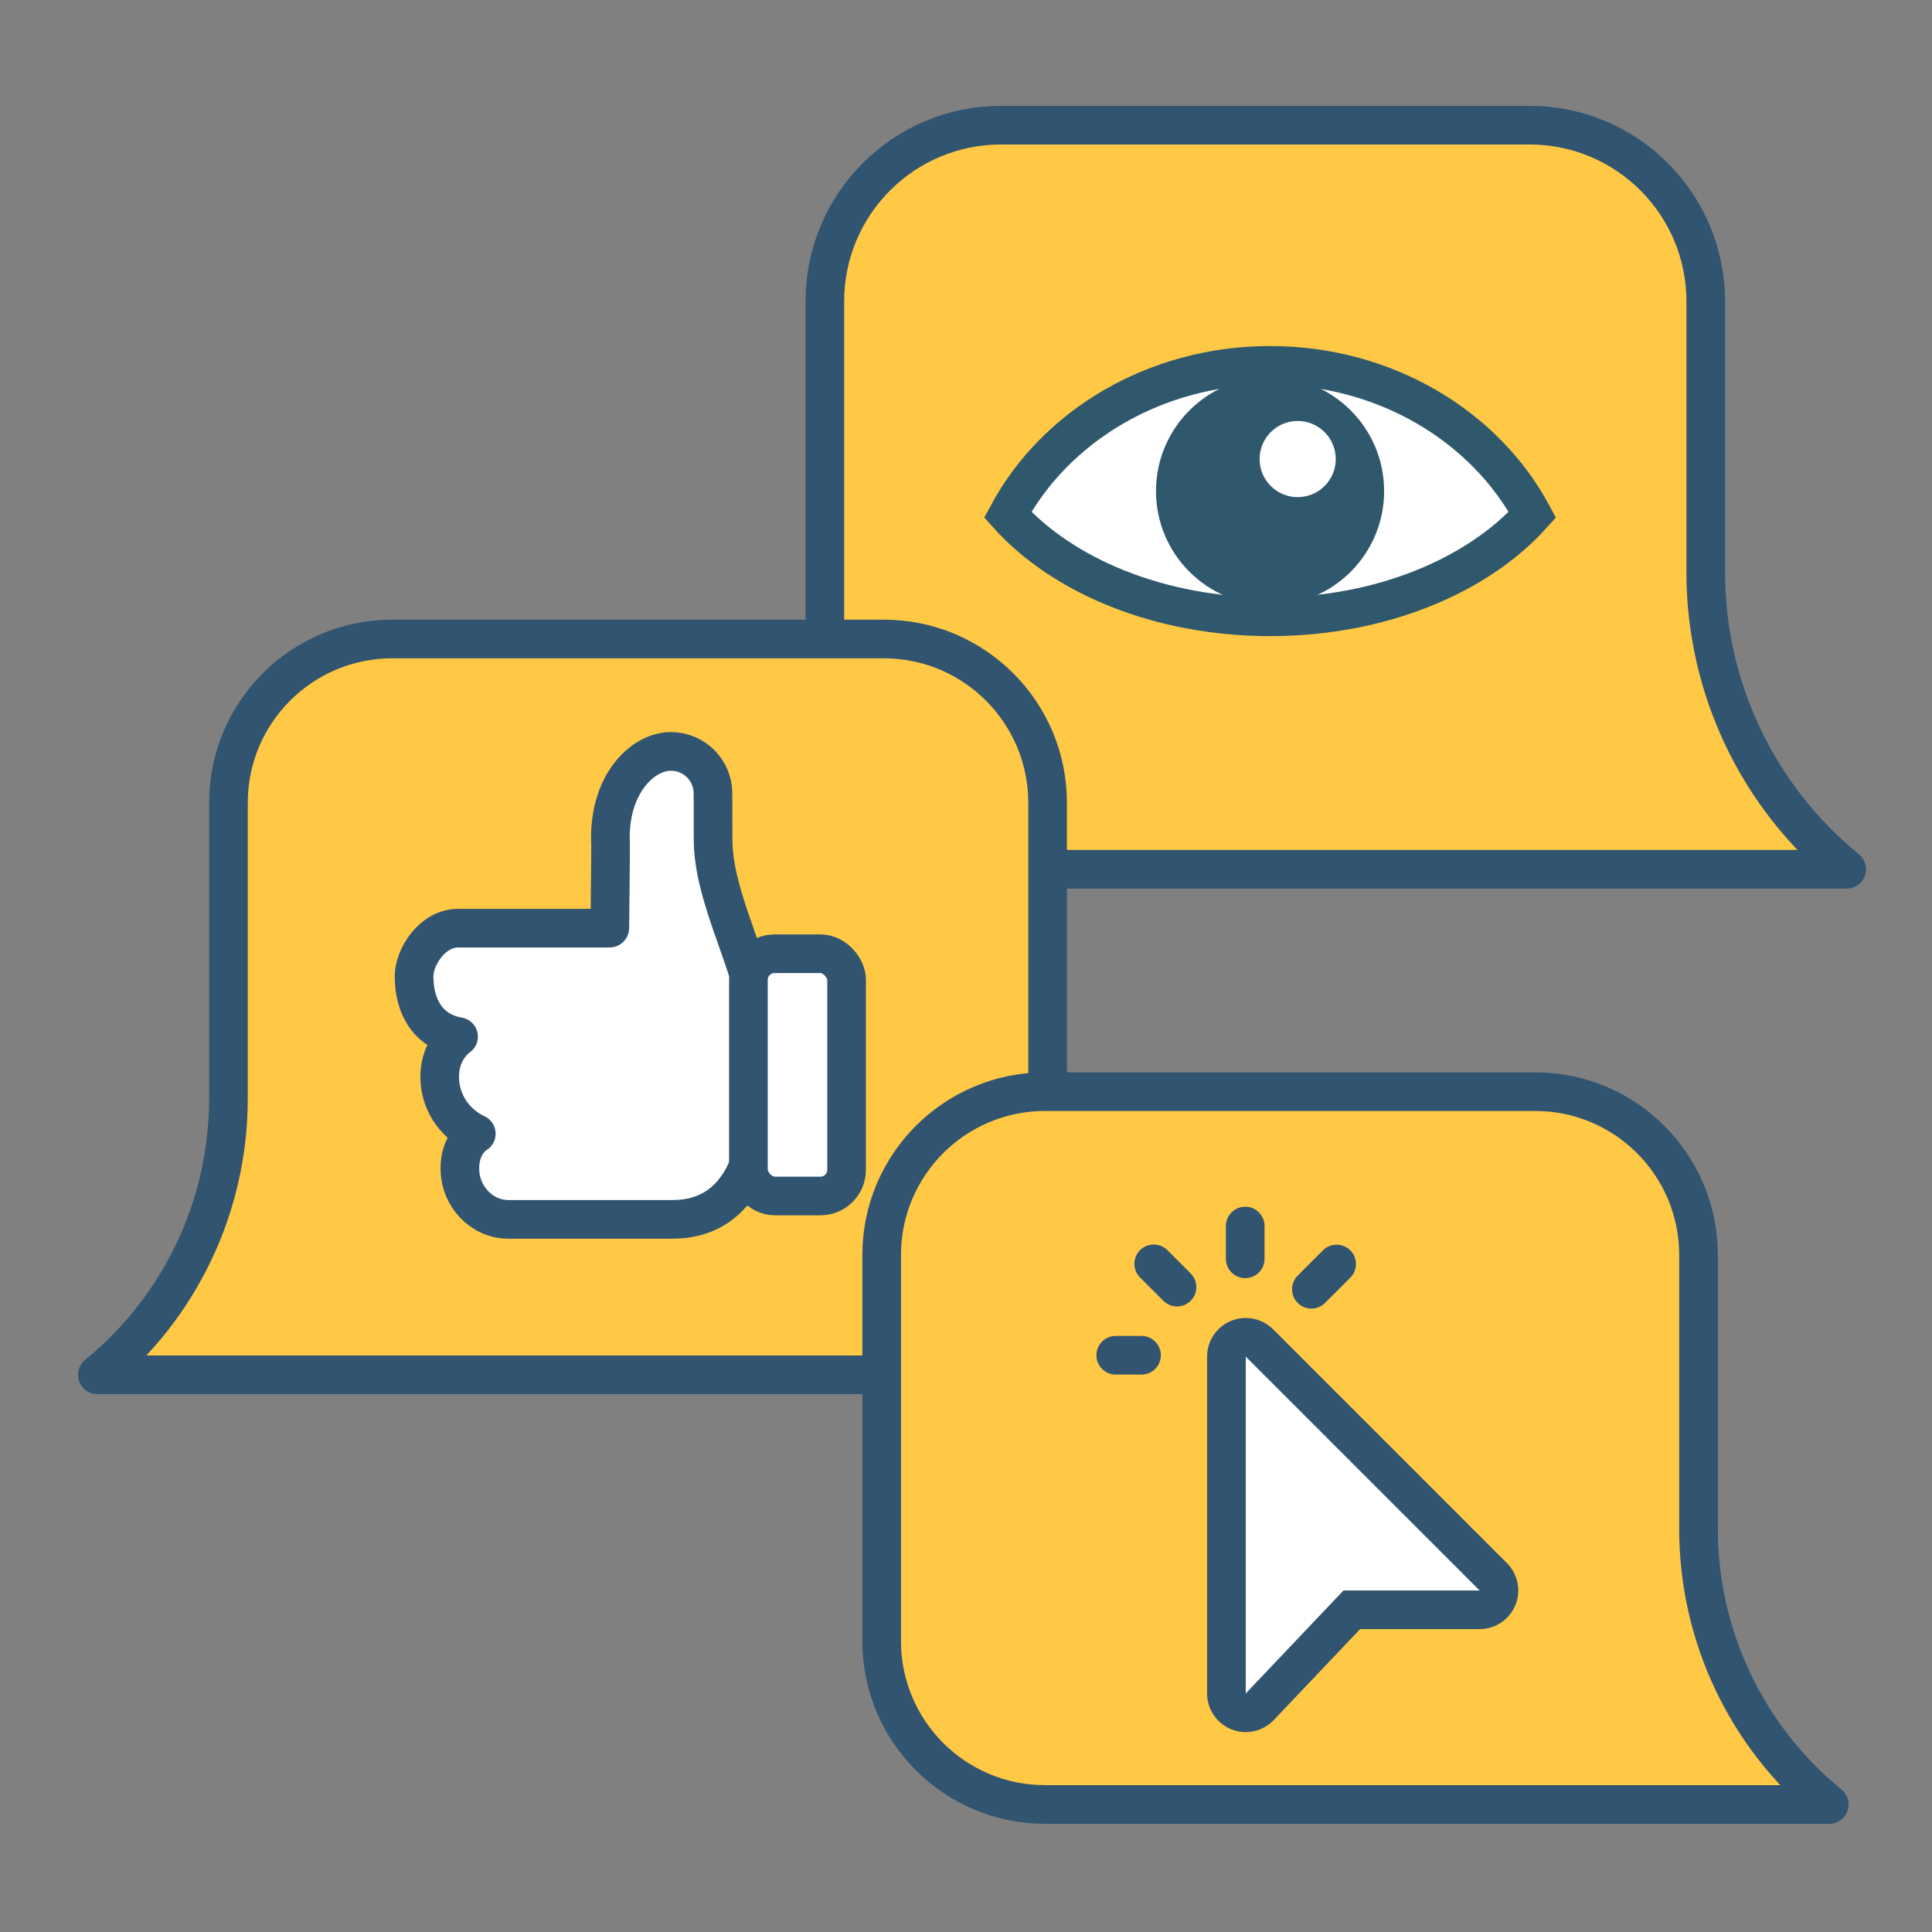 <?xml version="1.0" encoding="UTF-8"?>
<svg id="d" data-name="Livello 3" xmlns="http://www.w3.org/2000/svg" viewBox="0 0 200 200">
  <rect x="0" y="0" width="200" height="200" fill="#808080" stroke="none"/>
  <defs>
    <style>
      .e {
        fill: #ffc845;
      }

      .e, .f, .g, .h {
        stroke-width: 4px;
      }

      .e, .g {
        stroke: #315470;
      }

      .e, .g, .h {
        stroke-linecap: round;
        stroke-linejoin: round;
      }

      .i {
        fill: #30586c;
      }

      .f {
        stroke: #30586c;
        stroke-miterlimit: 10;
      }

      .f, .g, .j {
        fill: #fff;
      }

      .h {
        fill: none;
        stroke: #315470;
      }

      .k {
        fill: #315470;
      }
    </style>
  </defs>
  <path class="e" d="M191.168,89.985h-87.543c-10.073,0-18.238-8.165-18.238-18.238V31.196c0-10.073,8.165-18.238,18.238-18.238h54.714c10.073,0,18.238,8.165,18.238,18.238v28.049c0,11.918,5.357,23.204,14.59,30.739h0Z"/>
  <g>
    <path class="e" d="M10.081,142.322h81.407c9.367,0,16.96-7.593,16.96-16.96v-42.254c0-9.367-7.593-16.96-16.96-16.96h-50.879c-9.367,0-16.96,7.593-16.96,16.96v30.629c0,11.082-4.982,21.578-13.568,28.585h0Z"/>
    <g>
      <path class="g" d="M78.58,105.648c-.003-.356-.038-.71-.104-1.059-1.138-5.998-4.659-12.001-4.659-17.733l-.01-4.724c-.005-2.402-1.954-4.346-4.355-4.346h0c-2.993,0-6.555,3.517-6.245,9.635.015.305-.072,8.144-.078,8.638,0,.015-.012.024-.027.024h-15.668c-2.69,0-4.569,2.995-4.569,4.98,0,3.244,1.513,5.71,4.606,6.252,0,0-1.917,1.255-1.952,4.029-.041,3.297,2.167,5.293,3.788,6.019,0,0-1.779.97-1.7,3.771.076,2.693,2.205,5.093,5.035,5.093h14.011s0,0,0,0h2.993c6.679,0,9.088-6.183,9.034-12.862l-.101-7.718Z"/>
      <rect class="g" x="77.475" y="98.732" width="10.164" height="25.074" rx="2.704" ry="2.704"/>
    </g>
  </g>
  <g>
    <path class="f" d="M131.477,63.85c11.428,0,21.456-4.216,27.159-10.564-4.916-9.157-15.229-15.464-27.159-15.464s-22.242,6.307-27.159,15.464c5.702,6.347,15.73,10.564,27.159,10.564Z"/>
    <circle class="i" cx="131.477" cy="50.836" r="11.808"/>
    <circle class="j" cx="134.335" cy="47.521" r="3.942"/>
  </g>
  <path class="e" d="M189.362,186.798h-81.18c-9.34,0-16.912-7.572-16.912-16.912v-39.967c0-9.34,7.572-16.912,16.912-16.912h50.737c9.34,0,16.912,7.572,16.912,16.912v28.374c0,11.051,4.968,21.518,13.53,28.505h0Z"/>
  <g>
    <g>
      <path class="j" d="M128.959,177.306c-.249,0-.501-.047-.741-.143-.76-.303-1.259-1.039-1.259-1.857v-34.871c0-.809.487-1.538,1.234-1.848.248-.103.508-.152.766-.152.521,0,1.031.203,1.414.586l24.21,24.21c.572.572.743,1.432.434,2.18-.31.747-1.039,1.234-1.848,1.234h-13.232l-9.527,10.038c-.385.405-.912.623-1.45.623Z"/>
      <path class="k" d="M128.959,140.435l24.21,24.21h-14.091l-10.119,10.662v-34.872M128.958,136.435c-.515,0-1.035.1-1.53.304-1.495.619-2.469,2.078-2.469,3.696v34.872c0,1.637.997,3.109,2.518,3.715.481.192.984.285,1.481.285,1.077,0,2.132-.435,2.902-1.247l8.936-9.415h12.373c1.618,0,3.076-.975,3.696-2.469s.277-3.215-.867-4.359l-24.21-24.21c-.765-.765-1.788-1.172-2.829-1.172h0Z"/>
    </g>
    <g>
      <line class="h" x1="128.904" y1="126.919" x2="128.904" y2="130.311"/>
      <line class="h" x1="138.368" y1="130.849" x2="135.753" y2="133.465"/>
      <line class="h" x1="115.502" y1="140.296" x2="118.17" y2="140.296"/>
      <line class="h" x1="119.432" y1="130.831" x2="121.845" y2="133.243"/>
    </g>
  </g>
</svg>